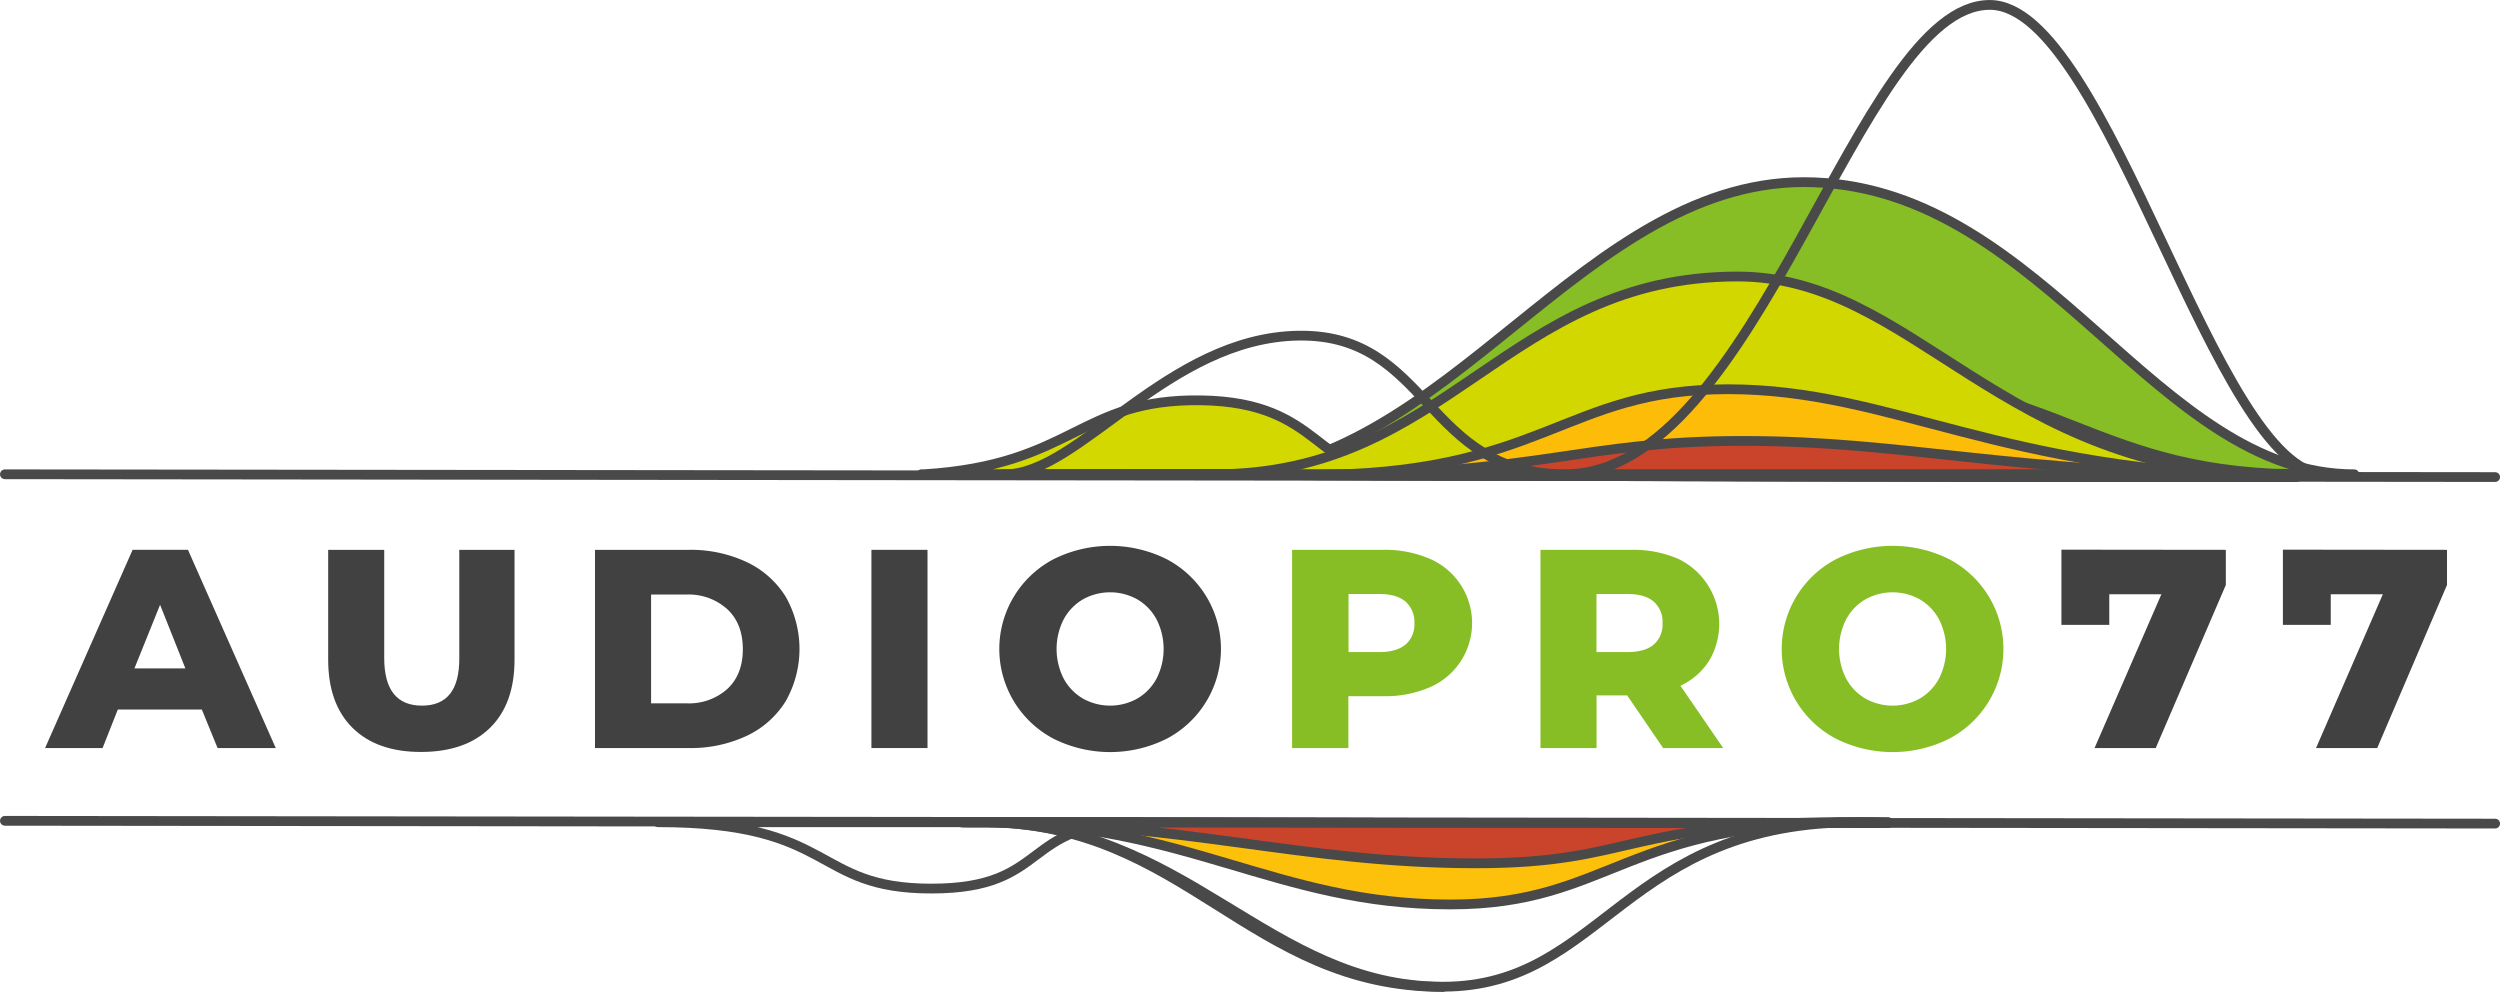 <?xml version="1.0" encoding="UTF-8"?> <svg xmlns="http://www.w3.org/2000/svg" id="f2ee7747-f255-4585-925b-1f2707740a27" data-name="Capa 1" viewBox="0 0 565.17 224.16"><defs><style>.bfa978f3-571d-4c23-b612-fae020fdf7da,.feceb2a2-539c-42b2-acf1-b9afd3d5d253{fill:#87bd25;}.a6e17150-6a22-4fb8-a53b-26cdb4ca5ad2,.aa4bebb4-4b5a-4811-a728-713363b7ac42,.aa85f264-5f52-488e-955c-ef88a54bee52,.b8f18ed8-3f8d-4fba-bba1-fa761771fb07,.e71f8472-ab2d-4acc-8e20-234cba73df27,.f4c5a514-8133-4632-826a-7080cf8aa3d5,.feceb2a2-539c-42b2-acf1-b9afd3d5d253{stroke:#4a494a;stroke-linecap:round;stroke-linejoin:round;stroke-width:2.21px;}.f4c5a514-8133-4632-826a-7080cf8aa3d5{fill:#d3d800;}.e71f8472-ab2d-4acc-8e20-234cba73df27{fill:#d2d700;}.aa4bebb4-4b5a-4811-a728-713363b7ac42{fill:#fcbc08;}.a6e17150-6a22-4fb8-a53b-26cdb4ca5ad2{fill:#ca442c;}.b8f18ed8-3f8d-4fba-bba1-fa761771fb07{fill:none;}.aa85f264-5f52-488e-955c-ef88a54bee52{fill:#fdc10c;}.a85e8a89-6c01-425e-ba76-0c3ea7142449{fill:#414141;}</style></defs><path class="feceb2a2-539c-42b2-acf1-b9afd3d5d253" d="M293.28,321.11c53.05,0,83.54-68.08,135.76-66s77.27,66,122,66Z" transform="translate(-18.81 -213.89)"></path><path class="f4c5a514-8133-4632-826a-7080cf8aa3d5" d="M227.7,321.1c33.84-2.09,35.09-17.13,62.66-16.71S316,321.4,335.65,321c34.07-.72,50.85-21.65,99.65-21.6,50.14.05,56,22.15,106.1,21.73S209.33,321.09,227.7,321.1Z" transform="translate(-18.81 -213.89)"></path><path class="e71f8472-ab2d-4acc-8e20-234cba73df27" d="M293.28,321.11c53.05,0,66-44.62,118.21-44.71,40.1-.07,59.32,44.27,122.39,45.13C578.57,322.13,240.24,321.11,293.28,321.11Z" transform="translate(-18.81 -213.89)"></path><path class="aa4bebb4-4b5a-4811-a728-713363b7ac42" d="M314.78,321.26c53.05,0,57.45-19.38,94.63-19.38s61.4,18.79,124.47,19.65C578.57,322.13,261.73,321.26,314.78,321.26Z" transform="translate(-18.81 -213.89)"></path><path class="a6e17150-6a22-4fb8-a53b-26cdb4ca5ad2" d="M314.78,321.26c53.05,0,60.84-7.69,98-7.69s58,7.1,121.09,8C578.57,322.13,261.73,321.26,314.78,321.26Z" transform="translate(-18.81 -213.89)"></path><path class="b8f18ed8-3f8d-4fba-bba1-fa761771fb07" d="M246,321.11c16.71.09,36.76-30.92,66.41-31.34s28.53,31.31,60.22,31.33c43.79,0,65.93-106.1,96-106.1,26.74,0,51,106.13,76,106.11S229.25,321,246,321.11Z" transform="translate(-18.81 -213.89)"></path><path class="b8f18ed8-3f8d-4fba-bba1-fa761771fb07" d="M241,399.77c46,0,64.33,37.18,104,37.18,36.34,0,40.94-37.59,94.4-37.18S195,399.78,241,399.77Z" transform="translate(-18.81 -213.89)"></path><path class="b8f18ed8-3f8d-4fba-bba1-fa761771fb07" d="M439.38,399.77c53.47.42-244.35,0-198.41,0S301.12,437,345,437" transform="translate(-18.81 -213.89)"></path><path class="aa85f264-5f52-488e-955c-ef88a54bee52" d="M241,399.77c46,0,66,18.59,105.68,18.59,36.34,0,39.27-19,92.73-18.59S195,399.78,241,399.77Z" transform="translate(-18.81 -213.89)"></path><path class="a6e17150-6a22-4fb8-a53b-26cdb4ca5ad2" d="M241,399.77c46,0,71.85,9.29,111.53,9.29,36.34,0,33.42-9.7,86.88-9.29S195,399.78,241,399.77Z" transform="translate(-18.81 -213.89)"></path><path class="b8f18ed8-3f8d-4fba-bba1-fa761771fb07" d="M167.55,399.77c40.52,0,34.67,15,61.82,15s20-15,47.2-15Z" transform="translate(-18.81 -213.89)"></path><line class="b8f18ed8-3f8d-4fba-bba1-fa761771fb07" x1="1.11" y1="107.22" x2="564.07" y2="107.85"></line><line class="b8f18ed8-3f8d-4fba-bba1-fa761771fb07" x1="1.11" y1="185.56" x2="564.07" y2="186.19"></line><path class="a85e8a89-6c01-425e-ba76-0c3ea7142449" d="M64.44,374.3h-19L42,383H29l19.79-44.82H61.3L81.15,383H68ZM60.72,365,55,350.61,49.2,365Z" transform="translate(-18.81 -213.89)"></path><path class="a85e8a89-6c01-425e-ba76-0c3ea7142449" d="M98.53,378.46Q93,373,93,363V338.19h12.67v24.46q0,10.75,8.52,10.76t8.45-10.76V338.19h12.49V363q0,10-5.54,15.43t-15.53,5.45Q104.07,383.91,98.53,378.46Z" transform="translate(-18.81 -213.89)"></path><path class="a85e8a89-6c01-425e-ba76-0c3ea7142449" d="M153.32,338.19h21.19a29.78,29.78,0,0,1,13.07,2.75,20.81,20.81,0,0,1,8.83,7.81,23.93,23.93,0,0,1,0,23.7,20.81,20.81,0,0,1-8.83,7.81A29.78,29.78,0,0,1,174.51,383H153.32ZM174,372.89a13,13,0,0,0,9.25-3.26q3.5-3.27,3.49-9t-3.49-9A13,13,0,0,0,174,348.3h-8v24.59Z" transform="translate(-18.81 -213.89)"></path><path class="a85e8a89-6c01-425e-ba76-0c3ea7142449" d="M215.81,338.19h12.68V383H215.81Z" transform="translate(-18.81 -213.89)"></path><path class="a85e8a89-6c01-425e-ba76-0c3ea7142449" d="M257,380.9a22.92,22.92,0,0,1,0-40.6,28.61,28.61,0,0,1,25.55,0,22.92,22.92,0,0,1,0,40.6,28.61,28.61,0,0,1-25.55,0Zm18.92-9.09a11.54,11.54,0,0,0,4.35-4.52,14.79,14.79,0,0,0,0-13.38,11.54,11.54,0,0,0-4.35-4.52,12.62,12.62,0,0,0-12.3,0,11.61,11.61,0,0,0-4.35,4.52,14.79,14.79,0,0,0,0,13.38,11.61,11.61,0,0,0,4.35,4.52,12.62,12.62,0,0,0,12.3,0Z" transform="translate(-18.81 -213.89)"></path><path class="bfa978f3-571d-4c23-b612-fae020fdf7da" d="M342,340.2a15.81,15.81,0,0,1,0,29.08,25.64,25.64,0,0,1-10.56,2h-7.81V383H310.91V338.19H331.4A25.64,25.64,0,0,1,342,340.2Zm-5.44,19.41a6,6,0,0,0,2-4.84,6.14,6.14,0,0,0-2-4.87c-1.32-1.15-3.29-1.72-5.89-1.72h-7V361.3h7C333.23,361.3,335.2,360.74,336.52,359.61Z" transform="translate(-18.81 -213.89)"></path><path class="bfa978f3-571d-4c23-b612-fae020fdf7da" d="M386.66,371.1h-6.92V383H367.06V338.19h20.5a25.64,25.64,0,0,1,10.56,2,16.32,16.32,0,0,1,7.08,23.06,15.35,15.35,0,0,1-6.5,5.66L408.37,383H394.79Zm6-21.2c-1.32-1.15-3.29-1.72-5.89-1.72h-7.05V361.3h7.05c2.6,0,4.57-.56,5.89-1.69a6,6,0,0,0,2-4.84A6.14,6.14,0,0,0,392.68,349.9Z" transform="translate(-18.81 -213.89)"></path><path class="bfa978f3-571d-4c23-b612-fae020fdf7da" d="M433.89,380.9a22.91,22.91,0,0,1,0-40.6,28.61,28.61,0,0,1,25.55,0,22.92,22.92,0,0,1,0,40.6,28.61,28.61,0,0,1-25.55,0Zm18.92-9.09a11.54,11.54,0,0,0,4.35-4.52,14.79,14.79,0,0,0,0-13.38,11.54,11.54,0,0,0-4.35-4.52,12.62,12.62,0,0,0-12.3,0,11.61,11.61,0,0,0-4.35,4.52,14.79,14.79,0,0,0,0,13.38,11.61,11.61,0,0,0,4.35,4.52,12.62,12.62,0,0,0,12.3,0Z" transform="translate(-18.81 -213.89)"></path><path class="a85e8a89-6c01-425e-ba76-0c3ea7142449" d="M522,338.19v7.94L506.15,383H492.32l15.11-34.77H495.65v6.92H484.83v-17Z" transform="translate(-18.81 -213.89)"></path><path class="a85e8a89-6c01-425e-ba76-0c3ea7142449" d="M572,338.19v7.94L556.22,383H542.39l15.11-34.77H545.72v6.92H534.9v-17Z" transform="translate(-18.81 -213.89)"></path></svg> 